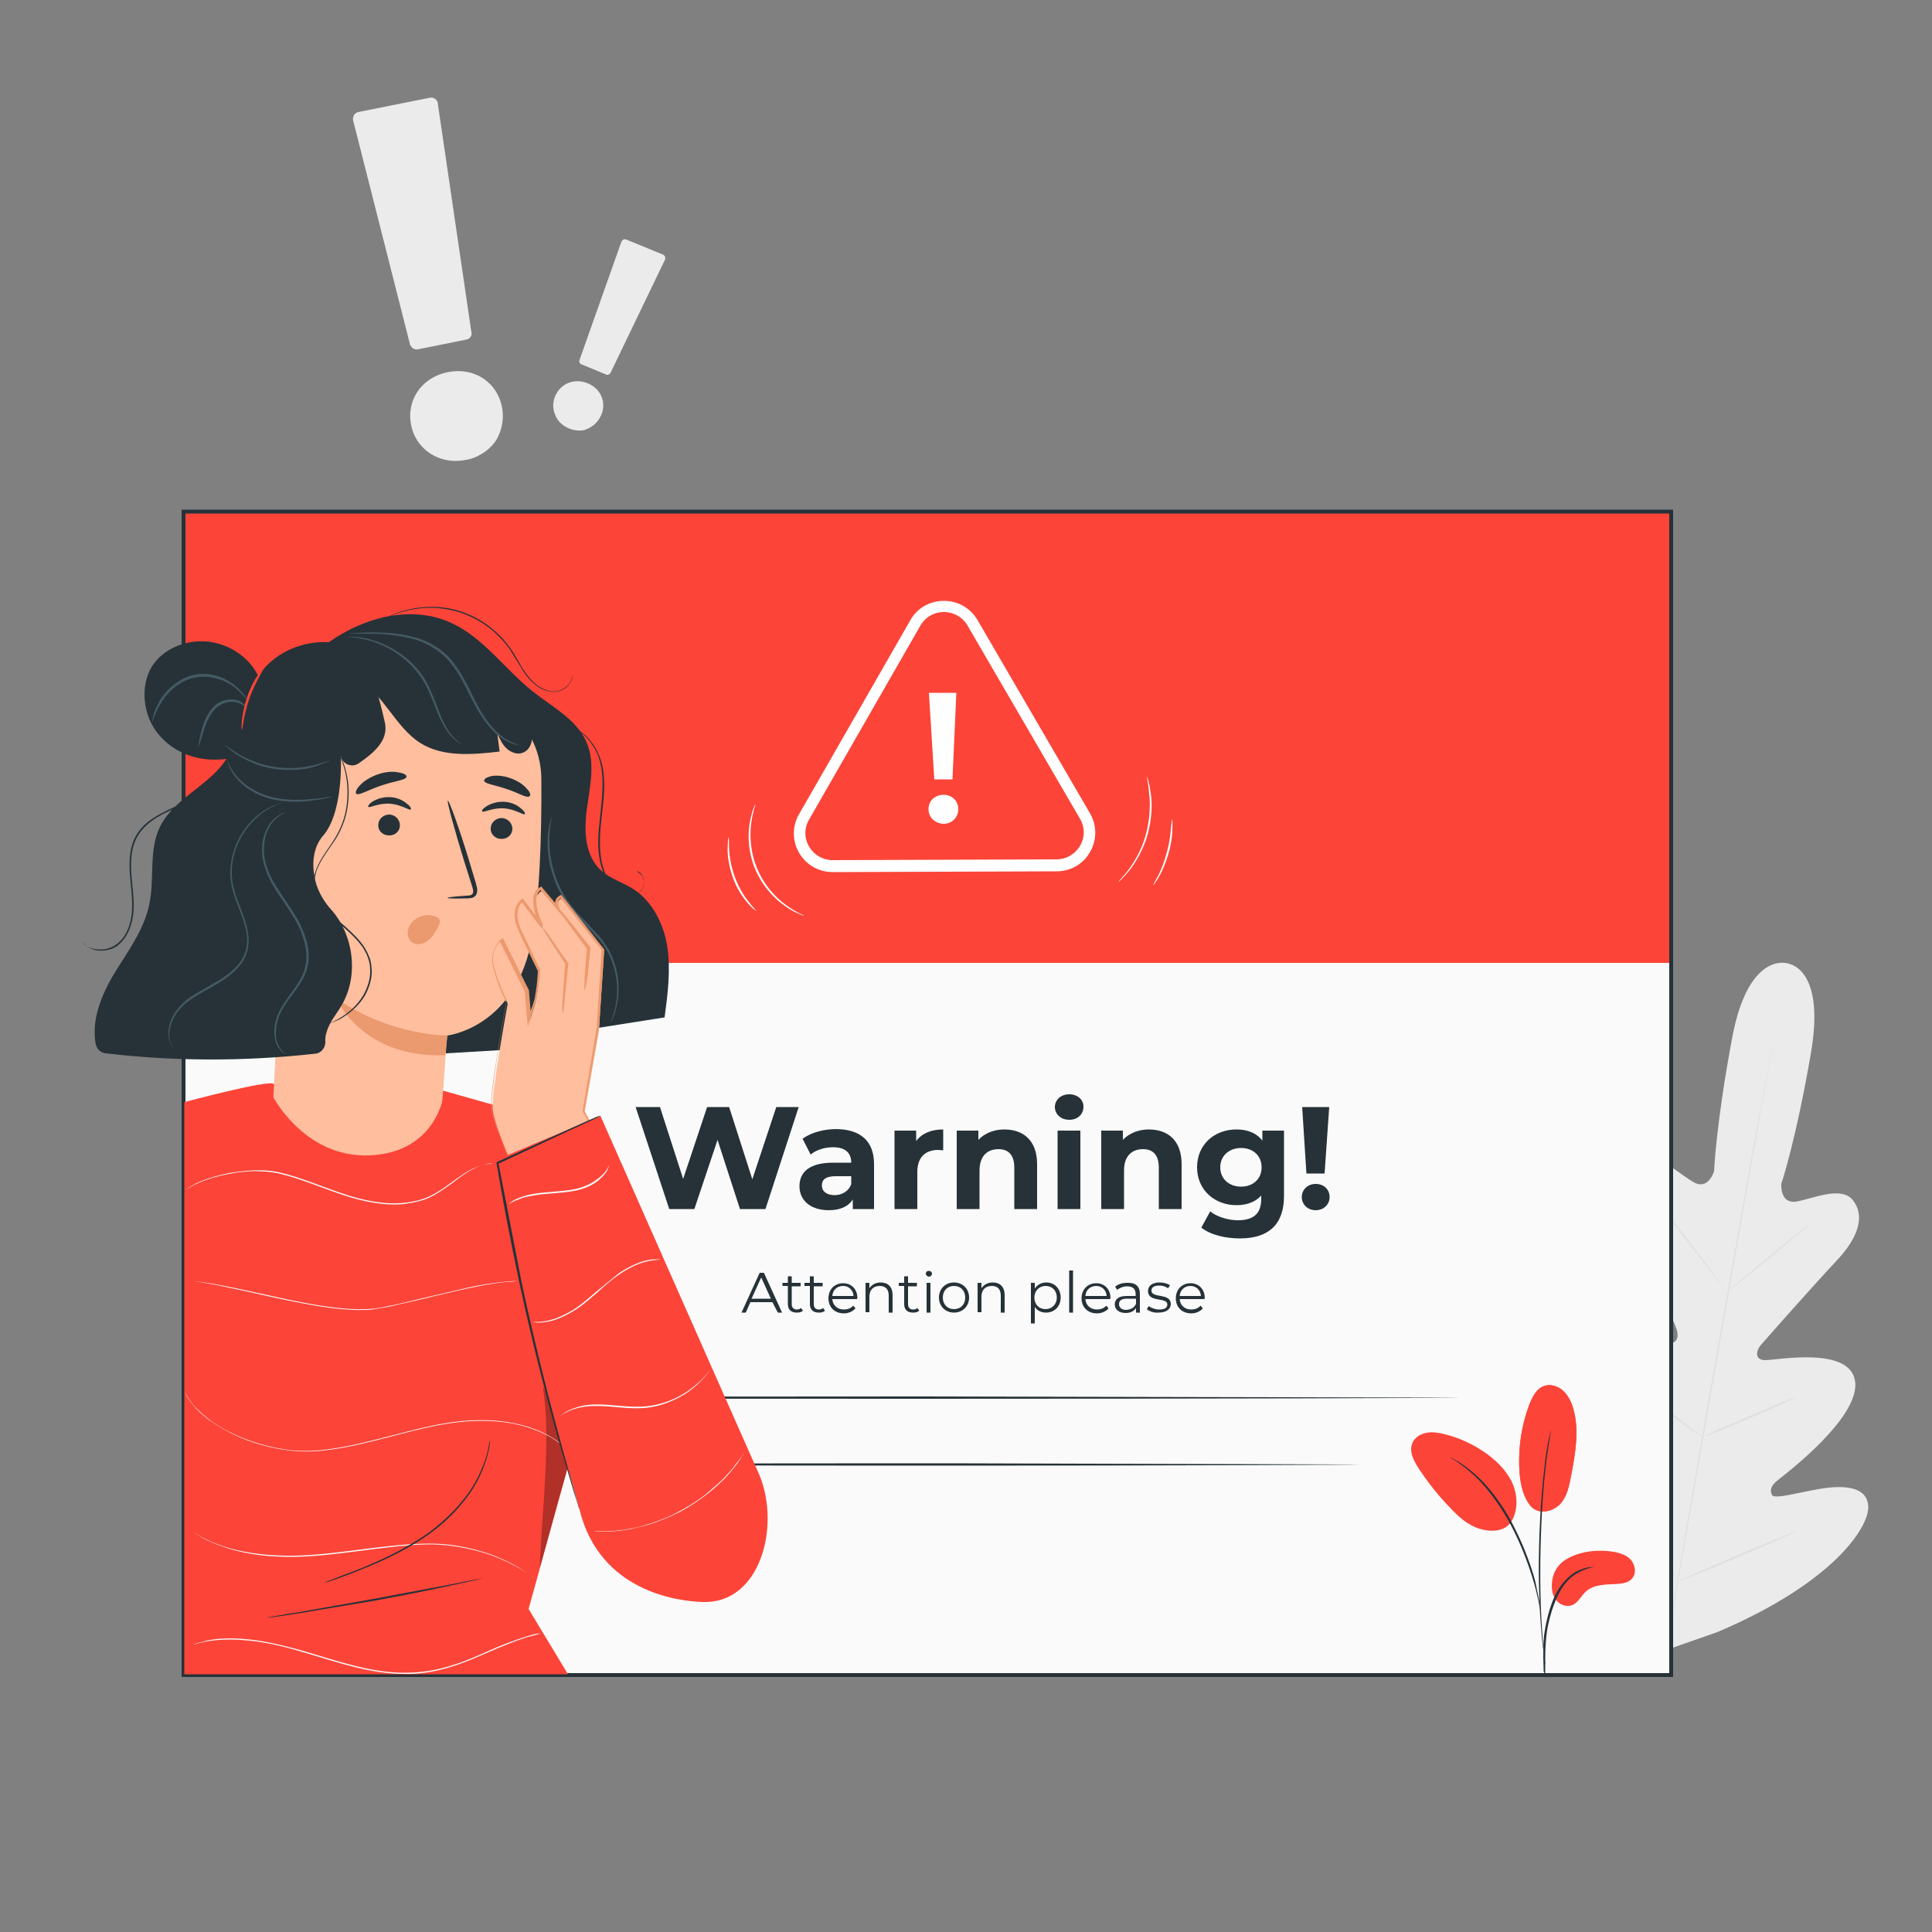 <svg xmlns="http://www.w3.org/2000/svg" xmlns:v="https://vecta.io/nano" viewBox="0 0 500 500"><rect x="0" y="0" width="500" height="500" fill="#808080" stroke="none"/><style><![CDATA[.N{fill:#263238}.O{fill:#fc4438}.P{fill:#fafafa}]]></style><path d="M462.4 249.3s10.1.6 6.3 23-7.7 34.1-7.7 34.1-.4 5 3.6 4.6c4-.5 11.9-4.4 15-.3 3.2 4.2 1.2 9.9-4.7 16-5.8 6.2-18.1 20.1-19.2 21.4-1.1 1.2-1.8 3.8 1 3.9s22.1-3.8 23.4 5.5-17.8 23.8-19.8 25.4c-2.1 1.6-2.3 2.8-1.7 4s7-.7 12.5-1.6 12.1-.9 12.4 4.5-9.1 19.9-39.1 32.6l-14.3 5-11.6-9.7c-23.6-22.3-27.4-39.2-25.2-44.2s8.3-2.6 13.2.1 10.2 6.8 11.2 5.8c1-.9 1.2-2.1-.2-4.4-1.4-2.2-14.1-22.5-9.7-30.7 4.5-8.2 21.2 2.2 23.8 3 2.6.9 2.9-1.7 2.3-3.3l-10.5-26.8c-3.3-7.8-3.3-13.8 1.2-16.6 4.4-2.7 10.4 3.7 14 5.5s5-3 5-3 .5-12.3 4.7-34.6 14.2-19.2 14.2-19.2" fill="#ebebeb"></path><g fill="#e0e0e0"><path d="M430.5 430.9l12.4-70.7 11.3-64.2 3.5-19.4 1-5.3c.1-.6.2-1 .2-1.4.1-.3.1-.5.1-.5s0 .2-.1.5-.2.8-.3 1.4l-1 5.3-3.7 19.4-11.4 64.2-12.2 70.8"></path><path d="M468.8 316.5l-.9.6c-.6.4-1.4 1-2.4 1.8l-7.6 6.2-7.5 6.3-2.3 1.9-.8.7.9-.6c.6-.4 1.4-1 2.4-1.8l7.6-6.2 7.5-6.3 2.3-1.9c.6-.4.8-.7.8-.7zm-22.7 16.9c.1-.1-4.1-5.8-9.5-12.9l-9.8-12.6c-.1.1 4.1 5.8 9.5 12.9l9.8 12.6zm-5 38.8s-.3-.3-.9-.7l-2.4-1.8-7.9-6.1-7.6-6.4-2.3-2c-.5-.5-.9-.7-.9-.7s.2.3.7.8l2.2 2.1c1.9 1.8 4.5 4.1 7.6 6.6 3 2.5 5.9 4.5 8 6 1.1.7 1.9 1.3 2.5 1.7l1 .5z"></path><path d="M465 361.5l-1 .3-2.6 1-8.5 3.6-8.5 3.7-2.5 1.2-.9.5 1-.3 2.6-1 8.5-3.6 8.5-3.7 2.5-1.2.9-.5zm0 34.8s-.5.1-1.2.4c-.9.3-2 .8-3.3 1.3-2.8 1.1-6.7 2.7-10.9 4.5l-10.9 4.7-3.3 1.5-1.2.6s.5-.1 1.2-.4c.9-.3 2-.8 3.3-1.3 2.8-1.1 6.7-2.7 10.9-4.5l10.9-4.7 3.3-1.5c.8-.3 1.2-.6 1.2-.6zm-30.2 12.5s-.4-.4-1.1-.9l-3-2.4c-2.5-2-6-4.8-9.8-8.1-3.8-3.2-7.1-6.2-9.5-8.4-1.2-1-2.1-1.9-2.8-2.6-.7-.6-1.1-.9-1.1-.9s.3.4 1 1l2.7 2.7c2.3 2.2 5.6 5.3 9.4 8.5s7.3 6 9.9 8c1.3 1 2.4 1.8 3.1 2.3a20.01 20.01 0 0 0 1.2.8z"></path></g><g fill="#ebebeb"><path d="M108.1 109.6c-1.1-5.4 2.3-10.5 8.2-11.7 5.8-1.2 10.7 2.3 11.8 7.6 1.1 5.4-2.2 10.6-7.9 11.7-5.8 1.3-11-2.2-12.1-7.6zm-15-78.8l18.5-3.7 8.7 59.2-12.3 2.4-14.9-57.9z"></path><path d="M124.6 117.5c-1.2.7-2.5 1.3-4 1.5-3.3.7-6.5.1-9.2-1.6-2.6-1.7-4.4-4.3-5-7.4-1.3-6.5 2.8-12.4 9.6-13.7 6.6-1.3 12.6 2.5 13.9 9a12.25 12.25 0 0 1-1.6 8.8c-1 1.4-2.3 2.6-3.7 3.4zm-11-16.6c-2.9 1.8-4.5 5-3.8 8.4.4 2.2 1.7 4 3.5 5.2 1.9 1.2 4.2 1.6 6.5 1.1s4.2-1.7 5.4-3.5 1.6-4 1.1-6.1c-.9-4.5-5.1-7.2-9.8-6.3-1 .2-2 .6-2.9 1.2zm7.6-13.2c-.2.1-.4.2-.6.2l-12.4 2.5c-.9.2-1.8-.4-2.1-1.3L91.4 31.2a2.2 2.2 0 0 1 .2-1.4c.3-.4.7-.7 1.1-.8l18.5-3.7c.5-.1 1 0 1.4.3s.7.7.7 1.2L122 86c.2.7-.2 1.4-.8 1.7zm-12-1l9.1-1.8-8.2-55.7-14.9 3 14 54.5zm35.4 16.2c1.1-2.7 4.2-4 7.2-2.8 2.9 1.2 4.2 4.3 3 7-1.1 2.7-4.2 4.1-7.1 2.9-3-1.2-4.3-4.4-3.1-7.1zm17-40l9.5 3.9-14 29.2-6.3-2.6 10.8-30.5z"></path><path d="M149.6 111.4c-.8 0-1.5-.2-2.3-.5-1.7-.7-3-1.9-3.6-3.5-.7-1.6-.7-3.3 0-4.9 1.4-3.3 5-4.7 8.4-3.3s4.9 4.9 3.5 8.2c-.7 1.6-1.9 2.8-3.4 3.5-.8.4-1.7.6-2.6.5zm.1-10.8c-1.8-.1-3.5.9-4.2 2.7a4.04 4.04 0 0 0 0 3.4c.5 1.1 1.4 2 2.6 2.5s2.4.5 3.5 0c1.1-.4 1.9-1.3 2.4-2.4 1-2.3-.1-4.8-2.5-5.8-.7-.2-1.2-.4-1.8-.4zm7.4-3.6c-.1 0-.2 0-.3-.1l-6.3-2.6a.88.88 0 0 1-.5-1.2l10.8-30.5c.1-.2.3-.4.5-.6.2-.1.5-.1.8 0l9.5 3.9c.2.1.4.3.5.5s.1.5 0 .8L158 96.5c-.2.3-.5.5-.9.5zm-5.1-4.1l4.7 1.9 13.1-27.5-7.6-3.1L152 92.9z"></path></g><path d="M432.5,433.5H47.5V150.3c0-9.9,8-17.9,17.9-17.9h349.1c9.9,0,17.9,8,17.9,17.9V433.5z" class="P"></path><path d="M377.4 361.7c0 .1-62.1.3-138.7.3s-138.7-.1-138.7-.3c0-.1 62.1-.3 138.7-.3l138.7.3zM351.9 379c0 .1-47.5.3-106 .3s-106-.1-106-.3 47.4-.3 106-.3l106 .3z" class="N"></path><path d="M47.5 132.4h384.9v116.8H47.5z" class="O"></path><g class="N"><path d="M433 434H47V131.9h386V434zm-385-1h384V132.9H48V433zm158.7-146.5l-8.6 26.4h-6.6l-5.8-17.9-6 17.9h-6.5l-8.7-26.4h6.3l6 18.6 6.2-18.6h5.7l6 18.7 6.2-18.7h5.8zm19.5 14.8v11.6h-5.5v-2.5c-1.1 1.8-3.2 2.8-6.2 2.8-4.8 0-7.6-2.6-7.6-6.2s2.5-6.1 8.7-6.1h4.7c0-2.5-1.5-4-4.7-4-2.2 0-4.4.7-5.8 1.9l-2.1-4.1c2.2-1.6 5.5-2.5 8.8-2.5 6.1.1 9.7 3 9.7 9.1zm-5.9 5.2v-2.1h-4c-2.8 0-3.6 1-3.6 2.4 0 1.5 1.2 2.5 3.3 2.5 1.9 0 3.6-1 4.3-2.8zm23.8-14.2v5.4c-.5 0-.9-.1-1.3-.1-3.2 0-5.4 1.8-5.4 5.7v9.6h-5.9v-20.3h5.6v2.7c1.5-2 3.9-3 7-3zm24.3 9v11.6h-5.9v-10.7c0-3.3-1.5-4.8-4.1-4.8-2.8 0-4.9 1.7-4.9 5.5v10h-5.9v-20.3h5.6v2.4c1.6-1.7 4-2.7 6.7-2.7 4.9 0 8.5 2.8 8.5 9zm4.6-14.8c0-1.8 1.5-3.3 3.7-3.3s3.7 1.4 3.7 3.2c0 2-1.5 3.4-3.7 3.4s-3.7-1.5-3.7-3.3zm.7 6.1h5.9v20.3h-5.9v-20.3zm32.1 8.7v11.6h-5.9v-10.7c0-3.3-1.5-4.8-4.1-4.8-2.8 0-4.9 1.7-4.9 5.5v10H285v-20.3h5.6v2.4c1.6-1.7 4-2.7 6.7-2.7 4.9 0 8.5 2.8 8.5 9zm26.5-8.7v16.9c0 7.5-4.1 11-11.4 11-3.8 0-7.6-.9-10-2.8l2.3-4.2c1.7 1.4 4.6 2.3 7.2 2.3 4.2 0 6-1.9 6-5.5v-.9c-1.5 1.7-3.8 2.5-6.4 2.5-5.6 0-10.2-3.9-10.2-9.8s4.5-9.8 10.2-9.8c2.8 0 5.2.9 6.7 2.9v-2.6h5.6zm-5.8 9.5c0-3-2.2-5-5.3-5s-5.4 2-5.4 5 2.3 5 5.4 5 5.3-2 5.3-5zm10.4 7.7c0-1.9 1.5-3.4 3.6-3.4s3.6 1.4 3.6 3.4c0 1.9-1.5 3.4-3.6 3.4s-3.6-1.5-3.6-3.4zm.1-23.3h7l-1.2 17.2h-4.7l-1.1-17.2zM199.9 337h-5.7l-1.2 2.7h-1.1l4.7-10.3h1.1l4.7 10.3h-1.1l-1.4-2.7zm-.4-.9l-2.5-5.5-2.5 5.5h5z"></path><use href="#B"></use><use href="#B" x="5.7"></use><use href="#C"></use><use href="#D"></use><path d="M237.9 339.2c-.4.4-1 .5-1.6.5-1.5 0-2.3-.8-2.3-2.2v-4.7h-1.4v-.8h1.4v-1.7h1v1.7h2.3v.9H235v4.6c0 .9.5 1.4 1.3 1.4.4 0 .8-.1 1.1-.4l.5.7zm1.7-9.6c0-.4.3-.7.8-.7.4 0 .8.3.8.7s-.3.8-.8.8c-.5-.1-.8-.4-.8-.8zm.2 2.4h1v7.7h-1V332zm3.2 3.8c0-2.3 1.7-3.9 3.9-3.9s3.9 1.6 3.9 3.9-1.7 3.9-3.9 3.9-3.9-1.6-3.9-3.9zm6.8 0c0-1.8-1.2-3-2.9-3s-2.9 1.2-2.9 3 1.2 3 2.9 3 2.9-1.2 2.9-3z"></path><use href="#D" x="29"></use><path d="M274.5 335.8c0 2.3-1.6 3.9-3.8 3.9-1.2 0-2.3-.5-2.9-1.5v4.3h-1V332h1v1.5c.6-1 1.7-1.6 3-1.6 2.1 0 3.7 1.6 3.7 3.9zm-1 0c0-1.8-1.2-3-2.9-3-1.6 0-2.9 1.2-2.9 3s1.2 3 2.9 3c1.6 0 2.9-1.2 2.9-3zm3.2-7h1v10.9h-1v-10.9z"></path><use href="#C" x="65.5"></use><path d="M295 334.9v4.8h-1v-1.2c-.5.8-1.4 1.3-2.7 1.3-1.7 0-2.8-.9-2.8-2.2 0-1.2.8-2.2 3-2.2h2.4v-.5c0-1.3-.7-2-2.2-2-1 0-1.9.4-2.6.9l-.5-.8c.8-.7 1.9-1 3.1-1 2.2-.1 3.3.9 3.3 2.9zm-1 2.5v-1.3h-2.4c-1.5 0-2 .6-2 1.4 0 .9.7 1.5 1.9 1.5 1.2-.1 2.1-.6 2.5-1.6zm2.8 1.4l.5-.8c.6.5 1.7.9 2.7.9 1.5 0 2.1-.5 2.1-1.3 0-2-5-.4-5-3.5 0-1.3 1.1-2.2 3-2.2 1 0 2.1.3 2.7.7l-.5.8c-.7-.5-1.5-.7-2.3-.7-1.4 0-2 .5-2 1.3 0 2.1 5 .5 5 3.5 0 1.3-1.2 2.2-3.2 2.2-1.1.1-2.4-.3-3-.9zm14.9-2.6h-6.4c.1 1.6 1.3 2.7 3 2.7.9 0 1.8-.3 2.4-1l.6.7c-.7.8-1.8 1.3-3 1.3-2.4 0-4-1.6-4-3.9s1.6-3.9 3.8-3.9 3.7 1.6 3.7 3.9c0-.1-.1 0-.1.2zm-6.4-.8h5.5c-.1-1.5-1.2-2.6-2.7-2.6-1.6 0-2.7 1.1-2.8 2.6z"></path></g><path d="M215.5 225.7c-3.6 0-6.9-1.9-8.7-5s-1.8-6.9 0-10l28.8-50.2c1.8-3.2 5.1-5 8.7-5s6.9 1.9 8.7 5l29.1 50c1.8 3.1 1.8 6.9 0 10-1.8 3.2-5.1 5-8.7 5l-57.9.2zm28.8-67.3c-2.6 0-4.8 1.3-6.1 3.5l-28.8 50.2c-1.3 2.2-1.3 4.8 0 7s3.6 3.5 6.1 3.5l57.9-.2c2.5 0 4.8-1.3 6.1-3.5s1.3-4.8 0-7l-29.1-50c-1.3-2.2-3.6-3.5-6.1-3.5zm-4 51c0-2.1 1.6-3.7 3.9-3.7 2.2 0 3.8 1.6 3.8 3.7s-1.6 3.8-3.8 3.8c-2.3-.1-3.9-1.7-3.9-3.8zm.1-30.1h7.1l-1 22.4h-4.7l-1.4-22.4zM208.1 237s-.5-.1-1.3-.5c-.8-.3-2-.9-3.3-1.8-2.6-1.7-5.9-4.9-7.9-9.4s-2.1-9.1-1.6-12.2c.3-1.6.6-2.8.9-3.6s.5-1.3.6-1.3-.7 1.8-1.1 5c-.4 3.1-.2 7.6 1.7 11.9 1.9 4.4 5.1 7.6 7.6 9.3 2.6 1.9 4.5 2.5 4.4 2.6zm-12.3-1.2l-.7-.5c-.4-.3-1-.9-1.6-1.6-1.3-1.5-2.8-3.7-3.8-6.5s-1.4-5.5-1.4-7.4l.1-2.3c.1-.5.1-.8.2-.8s0 1.2.1 3.1a25.01 25.01 0 0 0 1.5 7.2c1 2.7 2.4 5 3.6 6.4 1.1 1.5 2 2.3 2 2.4zm101-34.8s.2.4.4 1.1l.3 1.3.3 1.8c.2 1.3.3 2.9.2 4.7s-.4 3.7-.9 5.7-1.3 3.8-2.1 5.4-1.7 2.9-2.5 4l-1.2 1.4c-.3.4-.7.7-.9 1-.5.5-.9.8-.9.8-.1-.1 1.1-1.2 2.7-3.3.8-1.1 1.6-2.4 2.4-3.9.8-1.6 1.5-3.3 2-5.3.5-1.9.8-3.8.9-5.6.1-1.7.1-3.3-.1-4.6-.2-2.9-.7-4.5-.6-4.5zm6.5 11c.1 0 .2 1 .1 2.6 0 1.6-.3 3.9-1 6.3s-1.6 4.5-2.4 5.9-1.4 2.2-1.5 2.2.4-.9 1.2-2.3a29.57 29.57 0 0 0 2.2-5.9 29.06 29.06 0 0 0 1.1-6.2l.3-2.6z" fill="#fff"></path><path d="M47.8 285.2s21.7-5.8 23-4.7c6.7 5.3 41.9 1.2 41.9 1.2l33.6 9.5s5.5 40.3 9.2 56c2.5 10.5-6.8 26.2-6.8 26.2l-11.9 43 10.2 16.9H47.7v-33.7-114.4z" class="O"></path><path d="M134.2 331.5s-.3 0-.9.1-1.4.1-2.5.2c-2.2.2-5.3.7-9.1 1.5s-8.3 1.9-13.3 3.1l-7.9 1.8-4.2.7c-.4 0-.7.1-1.1.1h-1.1c-.7 0-1.5.1-2.2 0-6-.2-11.6-1.3-16.6-2.3s-9.6-2.1-13.4-2.9-6.9-1.5-9-1.8c-1.1-.2-1.9-.3-2.5-.4s-.9-.1-.9-.1 1.2.1 3.4.4 5.3.9 9.1 1.7l13.4 2.9c5 1 10.6 2.1 16.5 2.3.7.1 1.5 0 2.2 0h1.1c.4 0 .7-.1 1.1-.1 1.4-.1 2.8-.4 4.2-.7 2.7-.5 5.4-1.2 7.9-1.8l13.3-3.1c7.7-1.6 12.5-1.6 12.5-1.6zm4.3 77l-.8-.5c-.5-.4-1.2-.9-2.2-1.5-2-1.2-5-2.8-8.9-4.2-3.9-1.3-8.8-2.4-14.3-2.6-5.5-.1-11.5.7-17.9 1.5-6.3.8-12.3 1.6-17.9 1.7-5.5.1-10.5-.4-14.6-1.4s-7.2-2.3-9.3-3.4c-1-.6-1.8-1-2.3-1.4-.5-.3-.8-.5-.8-.5a21.98 21.98 0 0 0 .8.5c.5.3 1.3.8 2.3 1.3 2.1 1.1 5.2 2.4 9.3 3.3s9 1.4 14.5 1.3 11.5-.9 17.8-1.7 12.4-1.5 17.9-1.4 10.5 1.3 14.4 2.6c3.9 1.4 6.9 3 8.9 4.3 1 .6 1.7 1.2 2.2 1.5l.9.6zm1.4 14.2l-.9.3c-.6.2-1.5.4-2.6.7-2.2.7-5.4 1.9-9.3 3.6-3.8 1.6-8.4 3.8-13.9 5-2.7.6-5.6 1-8.7.9-3 0-6.2-.4-9.3-1-6.3-1.3-12.1-3.3-17.4-4.8-5.3-1.6-10.2-2.6-14.4-2.9-4.2-.4-7.6-.1-9.9.3-1.1.2-2 .4-2.6.6s-.9.2-.9.2l.9-.3c.6-.2 1.5-.4 2.6-.7 2.3-.5 5.7-.8 9.9-.4 4.2.3 9.1 1.4 14.5 2.9 5.3 1.5 11.1 3.5 17.4 4.8 3.1.6 6.2 1 9.3 1 3 0 5.9-.3 8.6-.9 5.4-1.2 10-3.3 13.8-5 3.9-1.7 7.1-2.8 9.3-3.5 1.1-.3 2-.6 2.6-.7.7-.1 1-.1 1-.1z" class="P"></path><g opacity=".3"><path d="M139.7 405.8c.5-15.1 3-32.9.8-47 3.1 6.5 6.3 21.1 6.3 21.1-.3 1.9-1.5 5.4-2 7.3l-5.1 18.6"></path></g><path d="M146 374.3l-.9-.6c-.5-.4-1.4-1-2.5-1.7-2.3-1.3-5.9-2.9-10.6-3.7s-10.4-.8-16.6.2-12.9 3-19.9 4.7c-7.1 1.7-14 3-20.3 2.2-6.3-.7-11.8-2.6-16-4.8-2.1-1.1-3.9-2.3-5.5-3.4l-2-1.7c-.6-.6-1.1-1.1-1.5-1.6l-1.1-1.4c-.3-.4-.5-.8-.7-1.1-.4-.6-.5-.9-.5-.9l.6.9c.2.3.4.7.7 1.1s.7.9 1.1 1.4 1 1 1.6 1.6l2 1.7c1.5 1.1 3.3 2.3 5.5 3.4 4.2 2.1 9.7 4 15.9 4.7 6.3.7 13.2-.6 20.2-2.3 7.1-1.7 13.7-3.7 20-4.7 6.2-1 12-1 16.7-.1 4.7.8 8.3 2.4 10.6 3.8 1.1.7 2 1.3 2.5 1.8a3.03 3.03 0 0 1 .7.5z" class="P"></path><path d="M124.9 408.4s-.2.1-.6.2l-1.6.4-5.9 1.3c-5 1.1-11.9 2.5-19.6 3.9l-19.7 3.3-6 .9c-.7.1-1.2.2-1.6.2s-.6.1-.6 0c0 0 .2-.1.6-.1.4-.1 1-.2 1.6-.3 1.5-.3 3.5-.6 6-1l19.7-3.5 19.7-3.7 6-1.2c.7-.1 1.2-.2 1.6-.3.2-.1.4-.1.4-.1zm1.9-35.5v.6c-.1.4-.1 1-.3 1.7-.3 1.5-.9 3.6-2 6.1s-2.8 5.3-5.1 8c-2.3 2.8-5.2 5.5-8.6 7.9-6.8 4.8-13.8 7.6-18.8 9.6-2.5 1-4.6 1.7-6 2.2-.7.2-1.2.4-1.7.5-.4.1-.6.2-.6.2l.6-.3c.4-.2 1-.4 1.6-.6 1.5-.6 3.5-1.4 6-2.3 5-2 11.9-4.9 18.7-9.6 3.3-2.4 6.2-5.1 8.5-7.8s4-5.4 5.1-7.9c1.1-2.4 1.8-4.5 2.1-6s.4-2.3.5-2.3zM80.5 170c9.7-9.2 24.7-14.4 36.7-8.6 8.1 3.9 13.5 11.8 20.5 17.4 5.1 4.1 11.5 7.3 14.1 13.3 2.3 5.3.9 11.4.1 17.1s-.6 12.4 3.8 16.2c2.3 2 5.3 2.9 7.9 4.5 5.2 3.2 8.2 9.2 9.1 15.2s.1 12.2-.7 18.2l-25.4 4-3.9-7.1-1.8 10.9-32.3 1.9-28.1-103z" class="N"></path><path d="M76 180.3l-.3 7-5.4 105.2c-.6 12.2 10.8 23 23.8 23.5h0c13.2.5 18.9-9.2 19.7-21.5l1.9-26.5s16.8-1.8 21.6-23.3c2.4-10.7 2.9-28.4 2.8-43 0-13.1-10.9-23.5-24-22.9L76 180.3z" fill="#ffbe9d"></path><g class="N"><use href="#E"></use><path d="M135.8 210.7c-.4.3-2.4-1.3-5.4-1.5s-5.3 1.2-5.6.8c-.2-.2.2-.8 1.2-1.4s2.6-1.2 4.5-1.1 3.4.9 4.3 1.7c.9.7 1.2 1.3 1 1.5z"></path><use href="#E" x="-29.1" y="-0.9"></use><path d="M106.3 209.5c-.4.3-2.4-1.3-5.4-1.5s-5.3 1.2-5.6.8c-.1-.2.2-.8 1.2-1.4s2.6-1.2 4.5-1.1 3.4.9 4.3 1.7c.9.6 1.2 1.3 1 1.5zm9.5 22.9c0-.2 1.9-.4 4.9-.6.8 0 1.5-.1 1.7-.7.2-.5-.1-1.4-.4-2.3l-1.9-6c-2.6-8.5-4.5-15.5-4.2-15.6s2.8 6.7 5.4 15.2l1.8 6c.2.9.7 1.9.2 3-.2.6-.8.9-1.3 1s-.9.1-1.3.1c-3 .1-4.9 0-4.9-.1z"></path></g><path d="M115.8 268s-14.7.1-28.6-9.5c0 0 6.2 15.3 28 14.6l.6-5.1zm-2.5-30.5c-1.6-.9-3.6-.9-5.3.1-1.1.6-2.1 1.7-2.4 3s.1 2.7 1.2 3.4c1.2.7 2.9.3 4-.6 1.2-.9 1.9-2.3 2.6-3.6.2-.4.4-.7.4-1.2 0-.4-.1-.9-.4-1" fill="#eb996e"></path><g class="N"><path d="M105.2 201c-.1.9-3.1 1.1-6.5 2.3-3.4 1.1-5.9 2.7-6.5 2.1-.3-.3 0-1.2 1-2.2.9-1 2.6-2.1 4.6-2.8s4-.8 5.3-.5c1.4.2 2.2.7 2.1 1.1zm31.8 5.1c-.8.5-3-1-5.9-1.9-2.8-1-5.5-1.3-5.8-2.1-.1-.4.5-.9 1.7-1.2s3.2-.2 5.1.5c2 .7 3.5 1.8 4.3 2.8.9.9 1 1.7.6 1.9zM92 168c3.8 5.4 5.5 9.5 7.6 19 1 4.6-2.8 7.8-6.7 10.5a2.98 2.98 0 0 1-4.7-1.9h0s.8 14.5-4.6 20.7c-2.5 2.9-2.8 6.8-2.3 10.1.5 3.4 2.1 6.4 4.4 9 5.8 6.5 7.2 17 2.8 24.6-1.1 2-2.6 3.7-3.5 5.8-.5 1.2-.9 2.5-.8 3.8 0 1.6-1.1 3-2.7 3.1-18 2-36.2 2-54.1-.1-1.3-.1-2.3-1.1-2.6-2.3-1.2-6 1.3-12.5 4.5-17.9 3.6-6 8.1-11.8 9.4-18.7 1.3-6.5-.2-13.5 2.6-19.5 3.4-7.3 12.3-10.6 16.9-17.2 4.3-6.3 4.3-14.7 8.2-21.3 4.9-8.4 16.7-12 25.6-7.7"></path><path d="M92.7 176c6.7 3.7 9.6 12.2 16.1 16.3 5.9 3.7 13.5 3 20.5 2.2l-.6-4.6c.7 1.4 1.3 2.8 2.4 3.8s2.8 1.7 4.2 1.1c2.4-.9 2.8-4 2.2-6.5-.8-3.9-3-7.5-5.7-10.4-4.9-5.4-11.9-8.9-19.1-9.7s-14.8 1.1-20.8 5.2m-24.2 18.3c2.8-6.5 1.4-14.8-3-20-4.5-5.1-11.6-7-17.8-4.9-2.8.9-5.4 2.6-7.2 5.1-3.3 4.7-2.9 11.8.2 16.6s8.3 7.5 13.6 8 10.6-1 15.5-3.1"></path></g><path d="M58.2 192.8c.1-.1 1.3 1 3.5 2.3 1.1.7 2.5 1.3 4.1 2a26.57 26.57 0 0 0 5.4 1.4c2 .3 3.8.3 5.6.2 1.7-.1 3.2-.4 4.5-.7 2.5-.6 4-1.3 4-1.2 0 0-.3.2-1 .5-.3.2-.7.3-1.2.5l-1.7.6c-1.3.4-2.8.7-4.6.8-1.7.1-3.7.1-5.7-.2s-3.9-.8-5.5-1.5-3-1.4-4.1-2.1c-.6-.3-1-.7-1.5-1-.4-.3-.8-.6-1-.9-.6-.4-.9-.7-.8-.7zm27.7 13.4s-.4.2-1.2.3c-.8.2-1.9.4-3.3.6-2.8.4-6.8.7-11.1-.3s-7.7-3.5-9.4-5.8c-.9-1.1-1.4-2.2-1.7-2.9s-.4-1.2-.4-1.2c.1-.1.6 1.7 2.4 3.9s5.1 4.5 9.3 5.5 8.2.7 11 .4c1.4-.1 2.5-.3 3.3-.4.6-.1 1-.1 1.1-.1zM45 271.5s-.1 0-.1-.2c-.1-.1-.2-.3-.4-.5-.3-.5-.6-1.2-.8-2.2-.4-2 .2-5.2 2.7-8 1.2-1.4 2.8-2.6 4.7-3.7l5.9-3.4c2-1.3 4-2.8 5.4-4.9.7-1.1 1.2-2.3 1.4-3.6s.2-2.6-.1-4c-.5-2.7-1.6-5.1-2.5-7.6-.9-2.4-1.6-4.9-1.6-7.4 0-4.9 1.9-9.1 4.1-11.9 2.2-2.9 4.8-4.6 6.6-5.4.5-.2.9-.4 1.2-.5.4-.1.7-.2.9-.3.5-.2.8-.2.8-.2s-.3.1-.8.3l-.9.3-1.2.6c-1.8.9-4.2 2.6-6.4 5.5-2.1 2.8-4 6.9-3.9 11.7 0 2.4.7 4.8 1.6 7.2s2 4.9 2.5 7.7c.3 1.4.3 2.8.1 4.2s-.8 2.7-1.5 3.8c-1.5 2.2-3.6 3.8-5.6 5.1-2.1 1.3-4.1 2.3-5.9 3.4s-3.4 2.2-4.6 3.6c-2.4 2.6-3 5.8-2.7 7.7.3 1.8 1.2 2.7 1.1 2.7zm28.9 1.4s-.2-.1-.6-.4-.9-.8-1.4-1.6-.8-1.9-.9-3.2.1-2.8.6-4.3c1-3.2 3.7-6 5.9-9.6 1.1-1.8 1.8-3.9 1.8-6.1 0-2.3-.6-4.6-1.5-6.8-1.9-4.4-5-8-7.1-11.7-1.1-1.8-1.9-3.7-2.4-5.6a13.9 13.9 0 0 1-.4-5.3c.4-3.2 2-5.6 3.4-6.7a6.19 6.19 0 0 1 1.8-1.1c.4-.2.7-.2.7-.2 0 .1-1 .3-2.3 1.5-1.3 1.1-2.8 3.4-3.1 6.6-.2 1.6-.1 3.3.4 5.1s1.3 3.6 2.4 5.4 2.3 3.6 3.6 5.5 2.6 4 3.5 6.2c1 2.3 1.6 4.6 1.6 7s-.8 4.6-1.9 6.4c-2.2 3.6-5 6.4-5.9 9.4-.5 1.5-.7 2.9-.7 4.2 0 1.2.3 2.3.8 3.1.8 1.7 1.8 2.1 1.7 2.2zm45.6-80.3s-.1 0-.4-.2c-.3-.1-.6-.4-1.1-.7-.9-.7-2-1.9-3-3.6s-1.9-3.9-2.8-6.3l-1.6-3.7a24.86 24.86 0 0 0-2.3-3.7c-3.6-4.8-8.6-7.4-12.3-8.5-3.8-1.1-6.2-1-6.2-1.1 0 0 .6-.1 1.7 0s2.7.2 4.6.8c1.9.5 4.1 1.4 6.4 2.8 2.2 1.4 4.5 3.3 6.3 5.7.9 1.2 1.7 2.5 2.3 3.8s1.1 2.6 1.6 3.8c.9 2.4 1.7 4.6 2.7 6.3.9 1.7 2 2.9 2.8 3.6s1.3 1 1.3 1zm15.2.4s-.2 0-.6-.1-.9-.2-1.6-.5c-1.4-.5-3.3-1.6-5.1-3.5s-3.6-4.5-5.1-7.6c-1.6-3-3.1-6.5-5.6-9.6-2.4-3.1-5.8-5-9-6.1-3.3-1-6.4-1.3-8.9-1.5-2.6-.1-4.7-.1-6.2-.1h-1.7-.6s.2 0 .6-.1c.4 0 .9-.1 1.7-.1 1.5-.1 3.6-.2 6.2-.1s5.7.4 9.1 1.4c3.3 1 6.8 3 9.3 6.2s4.1 6.7 5.6 9.7c1.5 3.1 3.2 5.7 5 7.6 1.7 1.9 3.5 3 4.9 3.6 1.2.6 2 .8 2 .8zm23.4 71.5c-.1 0 .3-.8.7-2.2s.9-3.5.9-6.1-.5-5.8-2-8.9c-.7-1.6-1.7-3.1-3-4.5l-4-4.3c-1.4-1.4-2.8-2.9-3.9-4.5s-2-3.2-2.7-4.8-1.2-3.2-1.6-4.7-.6-3-.7-4.3c-.2-2.7 0-4.8.3-6.3.1-.7.3-1.3.4-1.7s.2-.6.2-.6c.1 0-.1.8-.3 2.3s-.3 3.6-.1 6.2c.1 1.3.4 2.7.7 4.2.4 1.5.9 3.1 1.6 4.6a24.76 24.76 0 0 0 2.7 4.7c1.1 1.5 2.4 3 3.8 4.4l4 4.3c1.2 1.5 2.3 3 3 4.6 1.5 3.2 2 6.4 2 9.1s-.6 4.8-1 6.2c-.2.7-.5 1.2-.6 1.6l-.4.7zM39.4 186.9s0-.5.2-1.4.6-2.1 1.4-3.5c1.4-2.8 4.6-6.2 9-7.3 4.5-1 8.5.8 10.8 2.7 1.2 1 2 1.9 2.5 2.6s.7 1.2.7 1.2c-.1.1-1.1-1.6-3.4-3.4-2.3-1.7-6.2-3.3-10.4-2.4-4.2 1-7.3 4.2-8.7 6.9-1.7 2.7-2 4.7-2.1 4.6zm12 6.4c-.1 0 0-1.2.5-3.2.4-1.9 1.2-4.8 3.2-7 2.1-2.3 5.1-2.4 6.8-1.7.9.4 1.5 1 1.7 1.4.3.5.4.8.4.8-.1.1-.6-1.1-2.3-1.7-1.6-.6-4.2-.3-6.1 1.7-1.9 2.1-2.7 4.8-3.2 6.6l-1 3.1z" fill="#455a64"></path><path d="M68.2 173c.2.1-2 3.2-3.6 7.6s-1.8 8.3-2 8.3-.2-4 1.4-8.6c1.5-4.5 4-7.4 4.2-7.3z" class="O"></path><path d="M21.2 243.7c0-.1.5.9 2.2 1.6.8.3 1.9.5 3.2.4 1.2-.1 2.7-.6 3.9-1.6 2.5-2 3.8-5.9 3.7-10.1 0-2.1-.3-4.3-.5-6.6s-.3-4.7.1-7.1c.2-1.2.6-2.4 1.1-3.5.6-1.1 1.2-2 2.1-2.9 1.6-1.7 3.6-2.8 5.5-3.8s3.8-1.7 5.5-2.5 3.3-1.6 4.6-2.5c2.7-1.8 4.3-3.8 5.1-5.4.7-1.6.7-2.7.8-2.6 0 0 0 .2-.1.7s-.2 1.1-.6 2c-.7 1.7-2.4 3.8-5.1 5.6-1.3.9-2.9 1.7-4.6 2.5l-5.4 2.5c-1.9 1-3.8 2.1-5.4 3.8a11.02 11.02 0 0 0-2 2.8c-.5 1-.9 2.2-1.1 3.4-.8 4.8.4 9.4.4 13.7.1 4.2-1.3 8.2-3.8 10.3-1.2 1.1-2.7 1.5-4 1.6s-2.4-.1-3.2-.5-1.4-.8-1.7-1.2c-.6-.4-.7-.6-.7-.6zM148 173.2s.1.2.2.6.1 1.1-.1 1.8c-.3.8-.8 1.6-1.7 2.4-.9.7-2.2 1.2-3.7 1-1.5-.1-3-.8-4.3-1.9s-2.5-2.5-3.4-4.1l-3.1-5c-1.2-1.7-2.6-3.2-4.3-4.7-3.3-2.8-7.1-4.6-10.8-5.4a25.62 25.62 0 0 0-9.9-.2c-2.8.5-5 1.3-6.4 2-.7.3-1.3.6-1.6.8l-.6.3s.7-.5 2.2-1.2a23.78 23.78 0 0 1 6.4-2.1c2.8-.5 6.3-.7 10 .1s7.6 2.6 10.9 5.5c1.7 1.4 3.1 3 4.3 4.7s2.1 3.5 3.1 5.1 2.1 3 3.4 4.1 2.7 1.7 4.1 1.9 2.7-.3 3.6-1 1.4-1.5 1.7-2.3c.3-.7.3-1.4.2-1.8s-.2-.6-.2-.6zm-63.4 92s.1 0 .2-.1c.2-.1.3-.2.6-.3.5-.2 1.2-.6 2.2-1.1 1.8-1.1 4.4-2.8 6.4-6.1.9-1.6 1.7-3.6 1.8-5.8 0-1.1 0-2.2-.4-3.4-.3-1.1-.9-2.2-1.5-3.2-1.4-2-3.3-3.8-5.4-5.6l-3.1-2.8c-1-1-2-2-2.7-3.3-.4-.6-.7-1.3-1-1.9-.2-.7-.5-1.4-.5-2.1-.2-1.4 0-2.8.5-4.1.9-2.6 2.5-4.7 3.9-6.8 1.4-2 2.5-4.1 3.2-6.2s1-4.1 1.1-6c.2-3.8-.5-6.8-1.2-8.8-.3-1-.7-1.8-.9-2.2l-.3-.8s.1.3.4.7c.3.5.6 1.2 1 2.2.7 2 1.5 5 1.3 8.8-.1 1.9-.4 4-1.1 6.1a22.45 22.45 0 0 1-3.3 6.3c-1.4 2.1-3 4.2-3.9 6.7-.4 1.3-.6 2.6-.4 4 0 .7.3 1.3.5 2 .3.6.6 1.3 1 1.9.7 1.2 1.7 2.3 2.7 3.2a41.21 41.21 0 0 0 3.1 2.8c2 1.8 4 3.6 5.4 5.7.7 1.1 1.2 2.2 1.6 3.3.3 1.2.4 2.3.4 3.5-.1 2.2-.9 4.3-1.8 5.9-2 3.3-4.7 5-6.5 6.1l-3.3 1.4zm80.2-39.7h.2c.1 0 .2.1.4.2.4.2.8.7 1.1 1.5.3.7.3 1.8-.3 2.8s-1.9 1.7-3.3 1.7c-1.4.1-3-.6-4.2-1.8s-2.1-2.8-2.7-4.5c-1.3-3.6-1.4-7.8-.9-12 .4-4.3 1-8.3.8-12.1-.1-1.8-.4-3.6-.9-5.1-.5-1.6-1.3-2.9-2.1-4-1.7-2.3-3.7-3.5-5.1-4-1.5-.5-2.4-.5-2.4-.5h.6c.2 0 .5.1.8.1s.6.1 1 .3c1.5.5 3.6 1.7 5.3 4 .9 1.1 1.6 2.5 2.2 4.1s.9 3.3 1 5.2c.3 3.7-.4 7.8-.8 12.1-.4 4.2-.4 8.4.9 11.9.6 1.7 1.5 3.3 2.6 4.5s2.6 1.8 4 1.8 2.6-.6 3.2-1.6c.6-.9.6-2 .3-2.7-.2-.7-.7-1.2-1-1.4-.5-.4-.8-.5-.7-.5z" class="N"></path><path d="M70.3 283.2s8.2 16.6 25.5 15.8 19.1-15.9 19.1-15.9l9.7 10.7-9.7 23.8-14.2 6.1-23.2-6.1-6.2-9.8L56 289.6l14.3-6.4z" class="O"></path><path d="M127.9 301s-.3 0-.9.1c-.6 0-1.4.2-2.4.5s-2.2.9-3.5 1.7-2.7 1.8-4.2 3c-1.6 1.1-3.3 2.4-5.3 3.4-1 .5-2.1.9-3.3 1.2s-2.4.5-3.7.7c-5.1.5-10.7-.6-16.3-2.5s-10.7-4.1-15.7-5.3c-2.5-.6-4.9-.7-7.1-.7-2.3.1-4.3.3-6.2.7-3.8.7-6.7 1.7-8.7 2.7-.5.2-.9.5-1.3.7s-.7.4-.9.5c-.5.3-.7.5-.7.5s.9-.8 2.8-1.8 4.9-2 8.7-2.8c1.9-.3 4-.6 6.3-.7s4.7 0 7.2.6c5 1.2 10.1 3.4 15.7 5.3 5.5 1.9 11.1 3 16.1 2.5 1.3-.1 2.5-.4 3.6-.6 1.1-.3 2.2-.7 3.3-1.2 2-1 3.7-2.2 5.3-3.4 1.6-1.1 3-2.2 4.3-2.9 1.3-.8 2.5-1.3 3.6-1.6 1-.3 1.9-.4 2.4-.4.6-.2.9-.2.9-.2z" class="P"></path><path d="M129.9 243.7l6.6 13.3.6 7.2 1.3-4.2c.7-2 1.2-8.4 1.2-8.4l-4.8-9.9s-2.8-5.5.6-8.1l5.1 6.7s-4-7.7-.2-9.8l4.3 4.8s-1.1-1.9.9-2.9l10.8 13.9-1.3 20.5-3.7 21.3 1.8 3.2-19.2 13.3s-6-13.1-6.4-17.5c-.4-4.3 3.9-27.4 3.9-27.4s-4.1-8.2-3.6-11.5 2.1-4.5 2.1-4.5z" fill="#ffbe9d"></path><g fill="#eb996e"><path d="M135.4 307.7s0-.1-.1-.2-.2-.3-.3-.6l-1.1-2.4c-1-2.1-2.4-5.2-4-9.3-.8-2-1.7-4.3-2.4-6.9-.4-1.3-.3-2.8-.2-4.2s.3-2.9.5-4.4c.8-6.1 1.9-12.9 3.3-20.4v.2c-1.2-2.4-2.3-5-3.1-7.8-.2-.7-.4-1.4-.5-2.2-.1-.4-.1-.8-.1-1.2v-.6l.1-.6c.2-.7.4-1.5.8-2.2s.8-1.4 1.5-1.9l.3-.3.2.4 6.6 13.2v.1.1l.6 7.2-.8-.1c.3-1 .6-2 1-3 .2-.5.3-1 .5-1.5.1-.5.3-1 .3-1.5.4-2.1.6-4.3.7-6.5v.2l-2.9-6-1.5-3.1c-.2-.5-.5-1-.7-1.6s-.4-1.1-.6-1.7c-.3-1.1-.4-2.2-.2-3.3s.8-2.2 1.7-2.9l.3-.2.2.3 5.1 6.7-.7.4c-.8-1.7-1.5-3.4-1.8-5.2-.1-.9-.2-1.9 0-2.8s.8-1.9 1.7-2.3l.3-.2.2.3 4.4 5.2-.7.4c-.3-.6-.4-1.3-.3-2s.7-1.3 1.3-1.6l.3-.1.2.3 10.8 13.7.1.1v.1l-1.4 20.5h0 0l-3.8 21.3v-.2l7.1 13.1c.8 1.5 1.4 2.7 1.9 3.5.2.4.4.7.5.9s.1.3.1.3-.1-.1-.2-.3-.3-.5-.5-.9c-.5-.8-1.1-1.9-2-3.4l-7.3-13v-.1-.1l3.6-21.3h0l1.3-20.5.1.3-10.9-13.7.5.1a1.44 1.44 0 0 0-.9 1.1c-.1.5 0 1.1.2 1.5l1.2 2.6-1.8-2.2-4.4-5.2.5.1c-.7.4-1.1 1-1.3 1.8s-.1 1.6 0 2.5c.3 1.7.9 3.4 1.7 5l-.7.4-5.1-6.7.6.1c-.8.6-1.3 1.4-1.4 2.4-.2 1-.1 2 .2 3a9.83 9.83 0 0 0 .5 1.6c.2.5.5 1 .7 1.5l1.5 3.1 2.9 6v.1.1c-.2 2.2-.4 4.4-.8 6.6-.1.5-.2 1.1-.4 1.6s-.3 1-.5 1.5l-.9 3-.6 1.9-.2-2-.6-7.2v.1l-6.6-13.3.5.1c-.5.4-.9 1-1.3 1.6-.3.6-.6 1.3-.7 2-.3 1.4 0 2.8.4 4.1.8 2.7 1.9 5.3 3 7.7v.1.1a540.55 540.55 0 0 0-3.4 20.4c-.2 1.5-.4 3-.5 4.4s-.2 2.8.1 4c.6 2.5 1.5 4.8 2.3 6.8a302.37 302.37 0 0 0 3.8 9.3c.5 1.1.8 1.9 1 2.4.1.3.2.5.3.6.7.7.7.8.7.8zm10.2-45.5c-.1 0-.1-1.4 0-3.5l.6-8.5c0-.3.1-.6.1-.9l.1.3-4.3-6.6c-1.1-1.7-1.7-2.8-1.6-2.8.1-.1.9.9 2 2.5l4.5 6.5.1.1v.1c0 .3-.1.6-.1.9l-.9 8.5c-.1 2.1-.3 3.4-.5 3.4z"></path><path d="M151.3 256.5c-.1 0-.1-1.2 0-3.2l.6-7.9.1.3c-.2-.2-.4-.5-.6-.8l-5.1-6.9c-1.3-1.8-2-2.9-1.9-3s1 .9 2.4 2.6l5.3 6.7c.2.3.4.5.6.8l.1.1v.2l-.8 7.9-.7 3.2z"></path></g><path d="M128.6 300.1l26.8-11.3 41.2 93.1c5.4 13.3.1 33.1-14.6 32.7-6.9-.2-26.7-2.8-32-23.8-1.7-6.6-6.5-22.4-6.5-22.4l-14.9-68.3z" class="O"></path><path d="M155.5 288.7s-.2.1-.5.3-.8.4-1.4.7l-5.4 2.5-19.3 9 .1-.2 6 30.9c3.5 16.4 7.3 31.1 10.2 41.7l3.5 12.5c.4 1.5.7 2.6 1 3.4.1.4.2.7.2.9.1.2.1.3.1.3s0-.1-.1-.3-.2-.5-.3-.9c-.3-.8-.6-1.9-1.1-3.4l-3.7-12.5c-3-10.6-6.9-25.3-10.4-41.7-2.4-11.3-4.4-21.9-5.9-30.9v-.2l.2-.1 19.3-8.8c2.3-1 4.1-1.9 5.4-2.4.6-.3 1.1-.5 1.4-.6.5-.1.6-.2.7-.2z" class="N"></path><path d="M192.4 376.2s-.1.1-.2.4l-.7 1.1c-.3.5-.7 1.1-1.2 1.7l-1.8 2.2-1.1 1.2-1.3 1.2c-.9.9-1.9 1.7-3 2.6-2.2 1.7-4.7 3.4-7.6 4.9-2.9 1.4-5.7 2.5-8.4 3.3l-3.8.9-1.8.3-1.6.2-2.8.2H155c-.5 0-1 0-1.3-.1h-.5.5 1.3 2.1c.8-.1 1.8-.1 2.8-.2.5-.1 1.1-.1 1.6-.2l1.7-.3a29.64 29.64 0 0 0 3.8-.9c2.6-.8 5.5-1.8 8.3-3.3s5.4-3.1 7.5-4.8l3-2.6 1.3-1.2 1.1-1.2c.7-.7 1.3-1.5 1.8-2.1l1.3-1.7.8-1.1c.1-.4.2-.5.3-.5zm-7.4-23.7s-.1.1-.2.4l-.7 1.1c-.6 1-1.6 2.3-3.1 3.8s-3.5 3-5.9 4.2c-2.5 1.2-5.4 2.2-8.6 2.4s-6.2-.2-8.9-.4-5.2-.2-7.2.2-3.6 1.1-4.5 1.7c-1 .6-1.4 1.1-1.4 1.1s.4-.5 1.4-1.2c.9-.7 2.5-1.4 4.5-1.9s4.5-.5 7.3-.3c2.7.2 5.7.6 8.9.4 3.1-.2 6-1.1 8.5-2.3 2.4-1.2 4.4-2.7 5.9-4.1a22.92 22.92 0 0 0 3.2-3.7l.7-1.1c0-.2.1-.3.1-.3zm-47.3-10.4h1.5c1 0 2.4-.2 4-.7s3.5-1.4 5.4-2.6 3.8-2.9 5.8-4.6l5.8-4.7c1.9-1.3 3.8-2.2 5.4-2.8s3.1-.8 4-.8c1 0 1.5.1 1.5.1s-.5 0-1.5.1a16.48 16.48 0 0 0-4 .9c-1.6.6-3.4 1.5-5.3 2.8s-3.8 2.9-5.7 4.7c-2 1.7-3.9 3.4-5.9 4.6-1.9 1.2-3.8 2.1-5.5 2.6s-3.1.6-4.1.6l-1.4-.2zm19.9-40.4s0 .1-.1.3-.2.4-.3.8c-.3.6-1 1.5-2 2.4s-2.3 1.7-4 2.3c-1.6.6-3.5.9-5.5 1.1l-5.6.5c-1.7.2-3.2.5-4.5.8-1.2.4-2.2.8-2.8 1.1s-1 .6-1 .5l.2-.2c.2-.1.4-.3.7-.5.6-.4 1.6-.8 2.8-1.2s2.8-.7 4.5-.9l5.6-.5c2-.2 3.8-.5 5.4-1.1s2.9-1.4 3.9-2.2c2.2-1.6 2.6-3.3 2.7-3.2z" class="P"></path><g class="O"><use href="#F"></use><use href="#F"></use><path d="M405.1 403.7c3.2-2 7.1-2.6 10.9-2.3 2 .2 4.2.6 5.7 1.9 1.5 1.4 2 4 .5 5.4-.9.9-2.2 1.1-3.4 1.2-2.9.2-6.2 0-8.4 2-1.2 1.1-2 2.9-3.5 3.5s-3.4-.1-4.3-1.5c-1-1.3-1.1-3.1-.9-4.7 0 .1.1-3.4 3.4-5.5zm-14.3-9.4c2-2.8 2.1-6.7.8-10-1.3-3.2-3.8-5.8-6.6-7.9-3.3-2.4-7-4.2-11-5.2-1.6-.4-3.2-.7-4.8-.4s-3.1 1.2-3.7 2.7c-.9 2.2.4 4.6 1.7 6.6 2.3 3.5 4.9 6.8 7.8 9.8 2.3 2.5 4.9 4.9 8.1 5.8s6.5.5 7.9-1.8"></path></g><g class="N"><path d="M399.8 433.8s.1-.5.1-1.3v-3.7c0-1.5.1-3.4.3-5.4s.7-4.2 1.4-6.5c.7-2.2 1.6-4.3 2.7-6s2.5-3 3.8-3.7c1.3-.8 2.5-1.2 3.3-1.4l1.3-.3s-.5 0-1.4.1-2.1.5-3.5 1.2c-1.4.8-2.8 2.1-4 3.8s-2.1 3.8-2.8 6.1-1.1 4.5-1.4 6.6c-.2 2.1-.2 3.9-.2 5.5l.1 3.7c.3.9.3 1.3.3 1.3z"></path><path d="M399.8 431v-.6c0-.5-.1-1-.2-1.8l-.5-6.5c-.4-5.5-.6-13.1-.4-21.5s.7-16 1.4-21.5c.1-1.4.3-2.6.5-3.7.1-1.1.3-2 .4-2.8.1-.7.2-1.3.3-1.8.1-.4.1-.6.1-.6s-.1.2-.2.6c-.1.5-.2 1-.4 1.7-.2.8-.3 1.7-.5 2.8s-.4 2.3-.5 3.7c-.7 5.5-1.3 13.1-1.5 21.5s.1 16.1.6 21.6c.2 2.8.5 5 .7 6.5.1.7.2 1.3.3 1.8-.1.4-.1.6-.1.6z"></path><path d="M398.6 416.4s0-.7-.2-1.8l-1-5c-.5-2.1-1.3-4.5-2.3-7.1-1-2.7-2.3-5.5-3.8-8.4-3.1-5.8-6.9-10.4-10.2-13.1-.8-.7-1.6-1.3-2.3-1.8-.3-.2-.7-.5-1-.7s-.6-.3-.9-.5c-1-.6-1.6-.9-1.6-.9-.1.1 2.3 1.3 5.5 4.1s6.9 7.4 10 13.1a74.79 74.79 0 0 1 3.8 8.3c1 2.6 1.8 5 2.4 7.1.6 2 .9 3.7 1.2 4.9.2 1.1.3 1.8.4 1.8z"></path></g><defs><path id="B" d="M207.8 339.2c-.4.4-1 .5-1.6.5-1.5 0-2.3-.8-2.3-2.2v-4.7h-1.4v-.8h1.4v-1.7h1v1.7h2.3v.9h-2.3v4.6c0 .9.5 1.4 1.3 1.4.4 0 .8-.1 1.1-.4l.5.7z"></path><path id="C" d="M221.8 336.2h-6.4c.1 1.6 1.3 2.7 3 2.7.9 0 1.8-.3 2.4-1l.6.7c-.7.8-1.8 1.3-3 1.3-2.4 0-4-1.6-4-3.9s1.6-3.9 3.8-3.9 3.7 1.6 3.7 3.9c-.1-.1-.1 0-.1.2zm-6.4-.8h5.5c-.1-1.5-1.2-2.6-2.7-2.6-1.6 0-2.7 1.1-2.8 2.6z"></path><path id="D" d="M231 335.2v4.5h-1v-4.4c0-1.6-.8-2.5-2.3-2.5-1.7 0-2.7 1-2.7 2.8v4h-1V332h1v1.4c.6-.9 1.6-1.5 2.9-1.5 1.9 0 3.1 1.1 3.1 3.3z"></path><path id="E" d="M132.6 214.5c0 1.5-1.3 2.7-2.9 2.6-1.5 0-2.8-1.2-2.7-2.7 0-1.5 1.3-2.7 2.9-2.7 1.5.1 2.7 1.3 2.7 2.8z"></path><path id="F" d="M396 389.6c2.3 2.8 6.2 1.4 7.9-.5 1.7-2 2.2-4.6 2.7-7.2 1.1-5.8 2.2-11.9.5-17.5-.5-1.7-1.3-3.3-2.6-4.5s-3.3-1.8-4.9-1.2c-2 .7-3 2.8-3.8 4.8-2.2 5.8-3 12-2.5 18.1.3 2.8.9 5.7 2.7 8"></path></defs></svg>